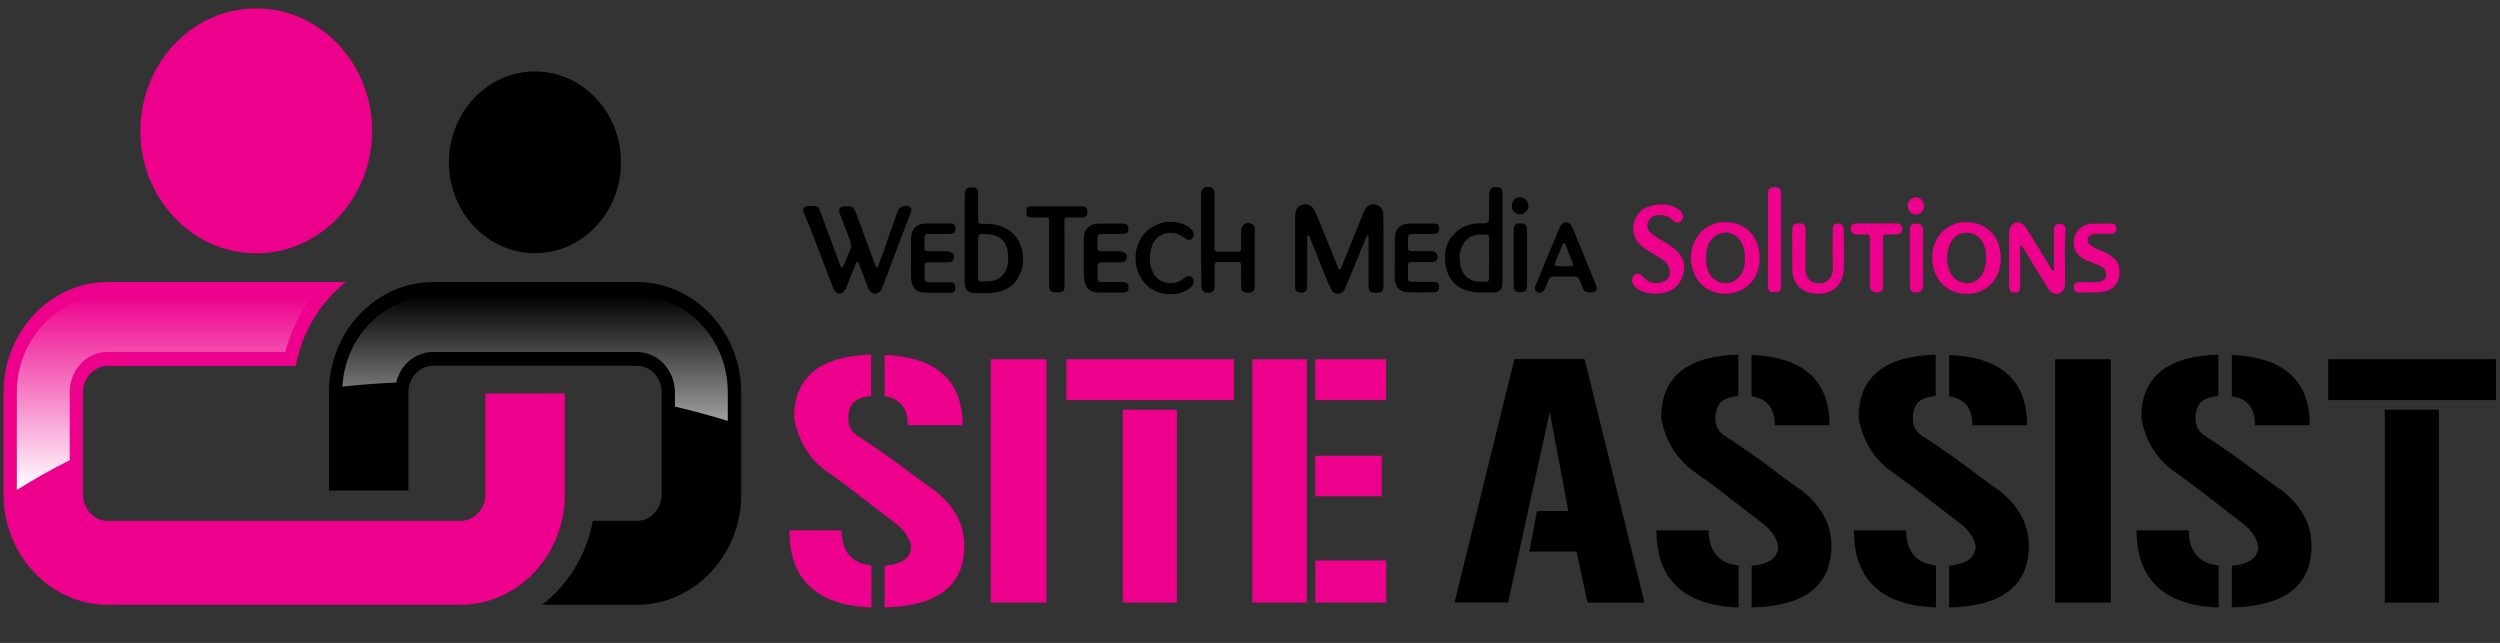 <?xml version="1.0" encoding="utf-8"?>
<!-- Generator: Adobe Illustrator 25.4.1, SVG Export Plug-In . SVG Version: 6.00 Build 0)  -->
<svg version="1.1" id="Layer_1" xmlns="http://www.w3.org/2000/svg" xmlns:xlink="http://www.w3.org/1999/xlink" x="0px" y="0px"
	 viewBox="0 0 1900.6 488.8" style="enable-background:new 0 0 1900.6 488.8;" xml:space="preserve">
<rect x="0" y="0" width="1900.6" height="488.8" fill="#333333" stroke="none"/>
<style type="text/css">
	.st0{fill-rule:evenodd;clip-rule:evenodd;fill:#ED008C;}
	.st1{fill-rule:evenodd;clip-rule:evenodd;}
	
		.st2{clip-path:url(#SVGID_00000081609812737118939170000010499152939321391023_);fill:url(#SVGID_00000131338244879986859880000001229464021471034536_);}
	
		.st3{clip-path:url(#SVGID_00000156554857031101178620000016286706884263228835_);fill:url(#SVGID_00000080197396937083537480000016248828768876623499_);}
	.st4{fill:#ED008C;}
</style>
<g>
	<g>
		<path class="st0" d="M82,214.4h180.9c-19.3,15.4-33.2,37.9-38,63.8H82c-10.4,0-18.9,9-18.9,20V376c0,11,8.5,20,18.9,20h268.1
			c10.4,0,18.9-9,18.9-20v-76.8h60.4V376c0,46.1-35.7,83.8-79.3,83.8H82c-43.6,0-79.3-37.7-79.3-83.8v-77.9
			C2.7,252.1,38.4,214.4,82,214.4"/>
		<path class="st1" d="M329.4,214.4h154.8c43.6,0,79.3,37.7,79.3,83.8V376c0,46.1-35.7,83.8-79.3,83.8h-72.1
			c19.6-15.1,33.8-37.8,38.6-63.8h33.4c10.4,0,18.9-9,18.9-20v-77.9c0-11-8.5-20-18.9-20H329.4c-10.4,0-18.9,9-18.9,20v74.8l0,0
			h-60.4l0,0v-74.8C250,252.1,285.8,214.4,329.4,214.4"/>
		<g>
			<g>
				<g>
					<g>
						<defs>
							<path id="SVGID_1_" d="M301.2,290.8c3.1-13.4,14.5-23.2,28.1-23.2h154.8c16,0,29,13.7,29,30.6v10.9
								c13.9,3.3,27.3,6.9,40.2,10.9v-21.9c0-40.2-31.2-73.1-69.2-73.1H329.4c-36.7,0-67,30.6-69.1,68.9
								C273.7,292.5,287.3,291.4,301.2,290.8"/>
						</defs>
						<clipPath id="SVGID_00000022541418975719797250000000347643240762022836_">
							<use xlink:href="#SVGID_1_"  style="overflow:visible;"/>
						</clipPath>
						
							<linearGradient id="SVGID_00000080911091621283296460000015254022393224862615_" gradientUnits="userSpaceOnUse" x1="-501.7" y1="259.287" x2="-500.733" y2="259.287" gradientTransform="matrix(0 159.747 674.461 0 -174471.797 80369.07)">
							<stop  offset="0" style="stop-color:#000000"/>
							<stop  offset="1" style="stop-color:#FFFFFF"/>
						</linearGradient>
						
							<rect x="260.3" y="225" style="clip-path:url(#SVGID_00000022541418975719797250000000347643240762022836_);fill:url(#SVGID_00000080911091621283296460000015254022393224862615_);" width="293.1" height="95"/>
					</g>
				</g>
			</g>
		</g>
		<g>
			<g>
				<g>
					<g>
						<defs>
							<path id="SVGID_00000170268984143798709820000006270976092239943615_" d="M53,349.9v-51.8c0-16.9,13-30.6,29-30.6h134.9
								c4.1-15.6,11.3-30.1,20.9-42.5H82c-38,0-69.2,33-69.2,73.1v74.4C25.3,364.6,38.7,357,53,349.9"/>
						</defs>
						<clipPath id="SVGID_00000022530351327804886870000009785111363099980989_">
							<use xlink:href="#SVGID_00000170268984143798709820000006270976092239943615_"  style="overflow:visible;"/>
						</clipPath>
						
							<linearGradient id="SVGID_00000019657454610001888140000016879645973620232834_" gradientUnits="userSpaceOnUse" x1="-501.185" y1="259.606" x2="-500.218" y2="259.606" gradientTransform="matrix(0 152.709 246.159 0 -63778.926 76760.227)">
							<stop  offset="0" style="stop-color:#ED008C"/>
							<stop  offset="1" style="stop-color:#FFFFFF"/>
						</linearGradient>
						
							<rect x="12.8" y="225" style="clip-path:url(#SVGID_00000022530351327804886870000009785111363099980989_);fill:url(#SVGID_00000019657454610001888140000016879645973620232834_);" width="225.1" height="147.6"/>
					</g>
				</g>
			</g>
		</g>
		<path class="st1" d="M406.7,54.3c36.1,0,65.4,31,65.4,69.1s-29.3,69.1-65.4,69.1s-65.4-31-65.4-69.1S370.6,54.3,406.7,54.3"/>
		<path class="st0" d="M194.8,6.4c48.6,0,88.1,41.7,88.1,93.1s-39.5,93.1-88.1,93.1s-88.1-41.7-88.1-93.1S146.1,6.4,194.8,6.4"/>
	</g>
	<g>
		<g>
			<path d="M1204.7,273.1l45.5,185h-43.3l-8.4-38.8h-35.8l5.8-30.8h23.8l-14.1-75.3L1146.5,458h-40.7l45.5-185h53.2v0.1H1204.7z"/>
			<path d="M1298.9,403.2c0.4,16.4,8,25.3,22.8,26.6v32c-41.6-1.5-62.4-21.2-62.4-58.6H1298.9z M1392.3,414.9
				c0,30.2-20.1,46-60.6,46.9v-31.7c13.3-1.3,20.1-6.1,20.1-14.9c-1-5.9-4.5-11.3-10.6-16.4c-10.4-7.9-20.1-15.4-29.2-22.5
				c-9.1-7.1-17.9-13.5-26.7-19.7c-12.2-9.9-19.6-22.9-22.4-39.1c0-30.8,19.5-46.8,58.6-47.9V301c-6.8,0.7-11.4,2.6-13.8,5.3
				c-2.3,2.7-3.6,6.7-3.6,12.2c0,5.2,2.1,9.2,6.1,12.2c2.8,1.8,5.9,3.9,10.1,6.6c3.9,2.7,8,5.6,12.4,8.6s8.6,6.1,12.7,9.2
				c4.1,3.2,8,5.9,11.4,8.5c3.4,2.5,6.1,4.5,8.2,6c2.1,1.5,3.2,2.2,3.4,2.2C1384.3,383.9,1392.3,398.2,1392.3,414.9z M1349.3,323.3
				c0-12.9-5.8-20.2-17.7-22.1v-31.3c39.5,1.5,59.3,19.4,59.3,53.4H1349.3L1349.3,323.3z"/>
			<path d="M1449,403.2c0.4,16.4,8,25.3,22.8,26.6v32c-41.6-1.5-62.4-21.2-62.4-58.6H1449z M1542.4,414.9c0,30.2-20.1,46-60.6,46.9
				v-31.7c13.3-1.3,20.1-6.1,20.1-14.9c-1-5.9-4.5-11.3-10.6-16.4c-10.4-7.9-20.1-15.4-29.2-22.5c-9.1-7.1-17.9-13.5-26.7-19.7
				c-12.2-9.9-19.6-22.9-22.4-39.1c0-30.8,19.5-46.8,58.6-47.9V301c-6.8,0.7-11.4,2.6-13.8,5.3c-2.3,2.7-3.6,6.7-3.6,12.2
				c0,5.2,2.1,9.2,6.1,12.2c2.8,1.8,5.9,3.9,10.1,6.6c3.9,2.7,8,5.6,12.4,8.6c4.4,3.1,8.6,6.1,12.7,9.2c4.1,3.2,8,5.9,11.4,8.5
				c3.4,2.5,6.1,4.5,8.2,6c2.1,1.5,3.2,2.2,3.4,2.2C1534.4,383.9,1542.4,398.2,1542.4,414.9z M1499.5,323.3
				c0-12.9-5.8-20.2-17.7-22.1v-31.3c39.5,1.5,59.3,19.4,59.3,53.4H1499.5L1499.5,323.3z"/>
			<path d="M1562.4,273.1h42.3v185h-42.3V273.1z"/>
			<path d="M1663.9,403.2c0.4,16.4,8,25.3,22.8,26.6v32c-41.6-1.5-62.4-21.2-62.4-58.6H1663.9z M1757.3,414.9
				c0,30.2-20.1,46-60.6,46.9v-31.7c13.3-1.3,20.1-6.1,20.1-14.9c-1-5.9-4.5-11.3-10.6-16.4c-10.4-7.9-20.1-15.4-29.2-22.5
				c-9.1-7.1-17.9-13.5-26.7-19.7c-12.2-9.9-19.6-22.9-22.4-39.1c0-30.8,19.5-46.8,58.6-47.9V301c-6.8,0.7-11.4,2.6-13.8,5.3
				c-2.3,2.7-3.6,6.7-3.6,12.2c0,5.2,2.1,9.2,6.1,12.2c2.8,1.8,5.9,3.9,10.1,6.6c3.9,2.7,8,5.6,12.4,8.6c4.4,3.1,8.6,6.1,12.7,9.2
				c4.1,3.2,8,5.9,11.4,8.5c3.4,2.5,6.1,4.5,8.2,6c2.1,1.5,3.2,2.2,3.4,2.2C1749.5,383.9,1757.3,398.2,1757.3,414.9z M1714.4,323.3
				c0-12.9-5.8-20.2-17.7-22.1v-31.3c39.5,1.5,59.3,19.4,59.3,53.4H1714.4L1714.4,323.3z"/>
			<path d="M1897.5,273.1v31.1H1770v-31.1H1897.5z M1813,311.5h41.1v146.6H1813V311.5z"/>
		</g>
		<g>
			<path class="st4" d="M639.7,403.2c0.4,16.4,8,25.3,22.8,26.6v32c-41.6-1.5-62.4-21.2-62.4-58.6H639.7z M733.1,414.9
				c0,30.2-20.1,46-60.6,46.9v-31.7c13.3-1.3,20.1-6.1,20.1-14.9c-1-5.9-4.5-11.3-10.6-16.4c-10.4-7.9-20.1-15.4-29.2-22.5
				c-9.1-7.1-17.9-13.5-26.7-19.7c-12.2-9.9-19.6-22.9-22.4-39.1c0-30.8,19.5-46.8,58.6-47.9V301c-6.8,0.7-11.4,2.6-13.8,5.3
				c-2.3,2.7-3.6,6.7-3.6,12.2c0,5.2,2.1,9.2,6.1,12.2c2.8,1.8,5.9,3.9,10.1,6.6c3.9,2.7,8,5.6,12.4,8.6c4.4,3.1,8.6,6.1,12.7,9.2
				c4.1,3.2,8,5.9,11.4,8.5c3.4,2.5,6.1,4.5,8.2,6c2.1,1.5,3.2,2.2,3.4,2.2C725.2,383.9,733.1,398.2,733.1,414.9z M690.2,323.3
				c0-12.9-5.8-20.2-17.7-22.1v-31.3c39.5,1.5,59.3,19.4,59.3,53.4H690.2L690.2,323.3z"/>
			<path class="st4" d="M753.2,273.1h42.3v185h-42.3V273.1z"/>
			<path class="st4" d="M938.1,273.1v31.1H810.7v-31.1H938.1z M853.6,311.5h41.1v146.6h-41.1V311.5z"/>
			<path class="st4" d="M993.5,273.1v185h-41.4v-185H993.5z M999.9,273.1h53.8v31.1h-53.8V273.1z M999.9,346.5h50.6v30.8h-50.6
				V346.5z M1053.7,458.1H1000v-32h53.8V458.1z"/>
		</g>
	</g>
	<g>
		<path d="M610.7,158.5c1.6-2.5,4-1.7,6.3-1.8c5-0.1,5.1,0.1,7,5.1c4.9,13.4,9.8,26.7,14.8,40.1c0.2,0.7,0.6,1.4,1.3,1.5
			c0.8,0,0.9-0.8,1.1-1.3c1.8-4.4,3.7-8.6,5.4-13c0.9-2.2,0.4-4.4-0.4-6.6c-2.7-6.7-5.4-13.5-7.8-20.3c-1.2-3.4,0-5.2,3.5-5.3
			c6.9-0.2,6.9-0.2,9.5,6.7c4.5,12.3,9.1,24.7,13.6,37c0.1,0.4,0.3,0.7,0.4,0.9c0.3,0.7,0.2,1.8,1.3,1.8c0.9,0,0.9-0.9,1.2-1.7
			c2-5.3,3.9-10.8,5.8-16.1c2.9-8.4,5.8-16.8,8.8-25.2c1.2-3.3,6-4.8,9.1-3.1c1.8,1.1,1.3,2.7,0.8,4.4c-2.2,5.9-4.6,11.8-6.8,17.8
			c-4.7,12.4-9.4,24.7-14,37.1c-0.2,0.7-0.7,1.3-0.9,2c-1,2.7-2.7,5-5.7,4.7c-3-0.1-4.4-2.6-5.4-5.3c-2.1-5.8-4.4-11.5-6.6-17.3
			c-0.2-0.7-0.3-1.5-1.2-1.5c-0.9,0-1,0.9-1.2,1.5c-2.5,6.3-4.9,12.4-7.5,18.7c-1.7,4-5.5,5.2-7.9,2.6c-0.9-1.1-1.6-2.4-2.1-3.8
			c-4.5-12.2-9.5-24.1-13.9-36.3c-2.6-7.2-5.7-14.1-8.5-21.2C610.7,160,610.7,159.2,610.7,158.5z"/>
		<path d="M1051.8,190.3c0,9.1,0,18.1,0,27.2c0,3.7-1.2,4.8-4.7,5c-0.7,0-1.3,0-2.1,0c-3.4-0.1-4.5-1.3-4.6-4.8c0-10.3,0-20.7,0-31
			c0-1.9,0-3.9,0-5.8c0-0.6,0.2-1.5-0.4-1.8c-0.9-0.4-1.1,0.7-1.3,1.3c-2.7,6.3-5.3,12.5-7.8,18.8c-2.8,6.7-5.6,13.4-8.3,20.1
			c-1.1,2.7-3.1,4-5.7,4c-2.2,0-4-1.3-5.1-3.7c-3.7-7.9-6.7-16.1-10-24.1c-2.1-5.1-4.1-10-6.1-15.1c-0.2-0.7-0.4-1.7-1.2-1.5
			c-1,0.2-0.6,1.4-0.7,2.1c0,12.1,0,24.1,0,36.3c0,4-1.5,5.4-5.4,5.1c-2.3-0.2-3.7-1.5-3.8-4c0-2.7,0-5.4,0-8.3
			c0-15.1,0-30.1,0-45.3c0-5.3,2-8.4,5.9-9.3c4-0.9,7.6,1.1,9.5,5.7c4.8,11.5,9.4,22.9,14.1,34.4c1.1,2.6,2.1,5.2,3.1,7.8
			c0.2,0.6,0.4,1.3,1.2,1.3c0.9,0.1,1.1-0.8,1.3-1.4c3-7.3,5.9-14.5,8.9-21.9c2.9-7.1,5.7-14.2,8.6-21.2c1.6-3.7,5.1-5.6,8.5-4.7
			c3.8,0.8,5.9,3.8,5.9,8.2C1051.8,172.5,1051.8,181.4,1051.8,190.3z"/>
		<path d="M733.4,181.2c0-10.5,0-21,0-31.5c0-0.9,0-1.9,0.1-2.7c0.4-3.8,1.8-4.7,6.6-4.4c2.7,0.1,3.5,1.3,3.5,5c0,5.3,0,10.6,0,16
			c0,7.2-0.3,6.6,6.1,6.6c4.1,0,8.2,0.6,12,2.1c7.7,3,12.7,8.4,15,16.7c2.3,8.9,1.1,17.3-4.4,24.6c-4.7,6.3-11.4,8.5-18.6,9.1
			c-4,0.4-8,0.1-12,0.1c-6,0-8.3-2.4-8.3-8.9C733.4,202.7,733.4,191.9,733.4,181.2z M743.6,196.1c0,4.8,0.1,9.7,0,14.5
			c-0.1,2.6,1.1,3.7,3.5,3.5c1.9,0,3.8-0.4,5.7-0.4c3.2,0,5.9-1.3,8.3-3.4c4.6-3.9,5.5-9.2,5.4-15c-0.3-14.7-9.6-17.7-20-17.4
			c-2,0.1-2.9,1.3-2.9,3.4C743.6,186.4,743.6,191.2,743.6,196.1z"/>
		<path d="M1142.2,181.2c0,11.1,0,22.3,0,33.4c0,5.4-2.1,7.8-7.3,7.7c-5.9-0.1-11.7,0.6-17.7-0.9c-10.1-2.5-16.1-8.6-18.1-19.4
			c-1.9-10.4,0.6-19.5,8.6-26.2c5-4.3,11.1-6,17.6-6c6.8,0,6.8,0,6.8-7.2c0-4.6,0-9.3,0-13.9c0-5.4,2.8-7.7,7.8-6.1
			c2.1,0.6,2.3,2.5,2.3,4.4c0,8.3,0,16.4,0,24.7C1142.2,174.8,1142.2,178,1142.2,181.2z M1132.1,196.3L1132.1,196.3c0-5,0-10,0-15
			c0-1.3,0-2.8-1.7-2.8c-4.5-0.2-8.9-0.6-13,1.9c-5.8,3.7-8.5,10.6-7.6,18.7c0.8,7.2,3.9,12.2,10.5,14.4c2.9,0.9,5.8,0.4,8.8,0.7
			c2.1,0.2,3-0.7,2.9-3C1132,206.1,1132.1,201.3,1132.1,196.3z"/>
		<path d="M913.1,181.8c0-11.3,0-22.7,0-34c0-4.8,4-7.2,8.2-5c1.8,1.1,2,2.8,2,4.7c0,12.3,0,24.7,0,37c0,7.1-1,6.9,6.5,6.9
			c3.5,0,6.9,0,10.4,0c3.1,0,3.4-0.4,3.4-3.7c0-4.1,0-8.3,0-12.3c0.1-4.8,4.2-7.3,8.3-5c1.5,0.8,2,2.1,2,3.9c0,14.4,0,28.8,0,43.4
			c0,3.4-1.5,4.7-4.7,4.8c-4,0.1-5.5-1.1-5.6-4.7c-0.1-5.1-0.1-10.3,0-15.4c0-2.4-0.8-3.3-3-3.2c-4.8,0.1-9.6,0.1-14.3,0
			c-2.1,0-3,0.8-2.9,3.1c0.1,5,0,9.9,0,14.8c0,4-1.3,5.4-4.9,5.4c-3.8,0-5.1-1.3-5.1-5.4C913.1,205.2,913.1,193.5,913.1,181.8z"/>
		<path class="st4" d="M1495.1,168.9c15.7,0.1,26,11.5,26,27.3c0,15.7-10.4,27.3-26,27.2c-15.3,0-25.8-11.2-26.2-27.2
			C1468.6,181,1480,168.4,1495.1,168.9z M1509.9,196.2c0.1-3.1-0.3-6-1.2-8.9c-2-6.1-6.4-9.8-12.3-10.3c-5.5-0.5-10.4,1.9-13.2,7.1
			c-3.5,6.5-3.7,13.4-1.6,20.6c2.7,9.2,13.8,13.7,21.2,8.3C1508.4,208.8,1509.7,202.8,1509.9,196.2z"/>
		<path class="st4" d="M1311.9,168.9c15.9,0.1,25.7,11.8,25.9,26.9c0.2,16.1-10.8,27.5-26.3,27.5c-15.1,0-25.9-11.6-26-27.5
			C1285.6,181,1296.6,168.4,1311.9,168.9z M1326.5,195.7c0.3-2.8-0.3-6-1.5-9.1c-2.1-6-7.9-10.3-14-9.8c-5.3,0.5-11.2,4.4-13,11.2
			c-1.5,5.4-1.3,10.6,0,16.2c2.5,9.7,13.2,14.3,21.4,8.7C1325.2,209,1326.8,203,1326.5,195.7z"/>
		<path class="st4" d="M1561.1,205.9c0.8-1.4,0.4-2.5,0.4-3.5c0-9.1,0-18.3,0-27.4c0-3.5,1.2-4.8,4.2-4.8c3.2,0,4.8,1.4,4.6,5.1
			c-0.9,13.5-0.1,27.1-0.4,40.5c-0.1,4-1.7,6.5-4.7,7.4c-2.9,0.8-6.3-0.7-8.2-3.9c-6.3-10.3-12.6-20.6-18.9-30.8
			c-0.4-0.7-0.8-1.8-1.6-1.7c-1.1,0.2-0.7,1.5-0.7,2.4c0,9.5,0,18.8,0,28.2c0,3.8-1,5.1-3.9,5.1c-3.1,0-4.5-1.3-4.5-5
			c0-13.5,0-26.8,0-40.3c0-1.8,0.3-3.4,1.2-5c2.8-4.3,7.7-4.3,11,0.2c2.3,3.2,4.4,6.6,6.4,9.9c4.6,7.4,9.1,14.9,13.6,22.3
			C1560.2,204.9,1560.5,205.3,1561.1,205.9z"/>
		<path class="st4" d="M1262.5,155.6c5.4-0.4,9.8,0.9,14,3.9c3.6,2.7,4,6.5,1.1,8.9c-1.5,1.2-2.8,1.3-4.4,0.2
			c-0.8-0.6-1.6-1.2-2.2-1.9c-3.9-3.8-11.3-4.1-14.9-1.9c-3.4,2.2-5.8,7.9-1.1,12.2c3.9,3.5,8.6,5.7,13,8.6
			c4.8,3.2,9.3,6.5,11.6,12.4c2.6,6.5-1,16.7-6.3,20.8c-7.6,5.9-22.7,6.3-30.1-0.6c-2.1-2-3-4.7-2-7.3c1-2.6,3.7-3.7,5.9-2.2
			c0.8,0.5,1.6,1.2,2.2,1.9c4.1,5,10.3,5.8,16,3.2c5.4-2.5,5.5-11,0.3-15.1c-4.5-3.7-9.7-5.9-14.4-9.2c-4.6-3.2-8.4-7.1-9.4-13.1
			c-1.3-8.4,3.7-16.9,11.5-19.3C1256.5,156.1,1259.6,155.2,1262.5,155.6z"/>
		<path d="M1209.3,222.4c-3.8,0-5-0.8-6.6-4.8c-3.5-9.1-2.1-7.1-10.6-7.3c-3.7-0.1-7.5,0-11.2,0c-1.9,0-3,0.8-3.7,2.7
			c-0.7,2.1-1.7,4.3-2.6,6.3c-0.7,1.4-1.7,2.6-3.1,3.1c-1.5,0.4-3,0.1-4-1.2c-1.1-1.3-0.7-2.7-0.1-4.1c2.7-6.7,5.5-13.4,8.3-20.1
			c3.2-7.8,6.6-15.7,9.8-23.5c1-2.5,2.6-4.4,5.1-4.4c2.6,0,4.1,2,5.1,4.4c5.1,12.4,10.1,24.8,15.2,37.2c0.8,1.9,1.7,3.8,2.3,5.8
			C1214.7,220.7,1213.7,222.3,1209.3,222.4z M1188.9,202.4c1.8,0,3.5,0,5.3,0c1.7,0,2.2-0.6,1.5-2.4c-1.8-4.4-3.6-8.9-5.4-13.4
			c-0.3-0.7-0.4-1.8-1.5-1.7c-0.8,0.1-1,0.9-1.2,1.7c-1.8,4.4-3.5,8.7-5.3,13c-0.8,1.8-0.1,2.6,1.7,2.6
			C1185.6,202.4,1187.2,202.4,1188.9,202.4z"/>
		<path d="M823.9,196.1c0-4.6,0-9.3,0-13.9c0.1-8.2,3.8-12.1,11.6-12.2c6,0,12,0,18,0c3.1,0,4.2,1.1,4.4,3.8
			c0.1,2.8-1.2,4.1-4.4,4.1c-5.3,0-10.4,0-15.7,0c-2.9,0-3.5,0.6-3.5,3.8c0,1.9,0.1,3.9,0,5.8c-0.2,2.6,0.7,3.7,3.2,3.5
			c4.5-0.1,8.8,0,13.3,0c1.2,0,2.3,0.2,3.6,0.8c1.9,0.8,2.6,2.4,2.2,4.4c-0.3,2.1-1.6,3.2-3.7,3.2c-4.2,0-8.5,0-12.7,0
			c-5.8,0-5.8,0-5.8,6.1c0,1.8,0,3.7,0,5.4c0,3.2,0.4,3.5,3.6,3.5c5.1,0,10.3,0,15.4,0c3.4,0,4.6,1.2,4.6,4.1c0,2.7-1.2,3.9-4.5,3.9
			c-6,0-12.2,0-18.2,0c-6.9,0-10.8-3.9-11.1-11.2C823.8,206.1,823.9,201,823.9,196.1L823.9,196.1z"/>
		<path d="M809.3,193.2c0,8,0,16.1,0,24.1c0,3.7-1.2,5-4.7,5c-0.4,0-0.9,0-1.3,0c-4.7,0-5.7-1.1-5.7-5.9c0-14.8,0-29.7,0-44.4
			c0-7.7,0.9-6.7-6.4-6.7c-2.5,0-4.9,0.1-7.3,0c-2.9-0.1-3.7-1.2-3.6-4.7c0-3,0.7-3.7,3.6-3.7c13,0,25.9,0,38.9,0
			c3,0,3.8,1.1,3.8,4.1c0,3-1,4.1-3.9,4.3c-3.4,0.1-6.6,0-10,0c-3.2,0-3.5,0.2-3.5,3.5C809.3,176.9,809.3,185.1,809.3,193.2z"/>
		<path class="st4" d="M1372.6,190.1c0,4.4,0.2,8.7,0,13.1c-0.4,8.4,3.9,12.2,10.4,12.2c5.8,0,10.7-4,10.4-12.4
			c-0.3-9.5-0.1-18.8-0.1-28.2c0-3.7,1.2-5,4.5-4.8c2.6,0.1,3.9,1.4,3.9,4.6c0.1,10.3,0.4,20.6-0.1,30.7c-0.6,10.3-7.4,17.4-17.3,18
			c-4.1,0.2-8.2-0.1-12-2c-6.8-3.3-9.6-9.3-9.7-16.8c-0.2-9.9-0.1-19.7,0-29.7c0-3.8,1.3-5.1,5.3-5c3.7,0,4.8,1.1,4.8,5.1
			C1372.6,180.1,1372.6,185.2,1372.6,190.1z"/>
		<path d="M692.6,196.1c0-4.7,0-9.5,0-14.3c0.1-7.7,4-11.8,11.3-11.9c6,0,12,0,18,0c3.5,0,4.4,0.8,4.4,3.9c0,3.2-0.9,4-4.5,4
			c-4.9,0-10,0-14.9,0c-3.6,0-4.1,0.6-4.1,4.4c0,1.9,0.1,3.9,0,5.8c-0.1,2.1,0.9,3,2.8,3c4.5-0.1,9.1,0,13.5,0c1,0,2,0.1,3.1,0.4
			c2.5,0.8,3.4,2.5,2.9,5c-0.4,2.4-2,3-4,3c-4.8,0-9.6,0-14.3,0c-3.5,0-3.9,0.5-3.9,4.1c0,2.2,0,4.4,0,6.6c0,3.9,0.6,4.5,4.1,4.5
			c5.1,0,10.3,0,15.4,0c3,0,4,1.3,3.9,4.5c0,2.2-1.1,3.4-3.1,3.4c-7.2,0-14.3,0.2-21.4-0.1c-5.8-0.4-8.9-4.7-9.2-11.6
			C692.5,205.7,692.6,200.9,692.6,196.1z"/>
		<path d="M1060.4,196.1c0-4.6,0-9.3,0-13.9c0-8.2,3.8-12.2,11.5-12.2c6,0,12,0,18,0c3.1,0,4.2,1.1,4.2,3.8c0,2.7-1.2,4-4.4,4.1
			c-4.9,0.1-10,0-14.9,0c-4,0-4.4,0.4-4.4,4.5c0,1.9,0.1,3.9,0,5.8c-0.1,2,0.8,2.7,2.7,2.7c4.9,0,9.7-0.1,14.6,0c2.1,0,4.2,0.4,5,3
			c0.9,3.1-0.7,5.2-3.8,5.3c-4.9,0.1-9.7,0-14.6,0c-3.6,0-3.9,0.4-3.9,4c0,2.4,0,4.7,0,7.1c0,3.7,0.3,4,3.9,4c5.3,0,10.4,0,15.7,0
			c2.1,0,3.7,0.8,4,3.3c0.3,3-0.9,4.6-3.8,4.6c-6.7,0.1-13.4,0.1-20.1,0c-5.9-0.1-9.7-4.4-9.8-10.9
			C1060.3,206.3,1060.4,201.3,1060.4,196.1z"/>
		<path d="M888.6,168.6c6.9,0.2,12.5,1.2,17,5.7c2.3,2.4,2.6,4.8,1,6.7c-1.7,2.1-3.1,2-6.1-0.2c-6.5-5-14.4-5.1-20.6-0.1
			c-2.5,2-3.7,4.8-4.6,7.8c-2,7.1-1.7,13.9,2.2,20.2c4.1,6.6,13.3,8.5,20,4.6c1.2-0.7,2.3-1.5,3.5-2.4c1.9-1.3,3.7-1.5,5.5,0.2
			c1.5,1.5,1.3,4.4-0.2,6.3c-2.9,3.3-6.7,4.8-10.7,5.7c-11.4,2-22.2-1.5-28.5-12.3c-7.8-13.5-3.8-33.9,13.2-40.3
			C883.2,169.2,886.5,168.3,888.6,168.6z"/>
		<path class="st4" d="M1589,222.3c-3.4,0-6,0-8.7,0c-2.5,0-3.7-1.3-3.7-3.9c0-2.5,1.2-3.9,3.7-3.9c4.1-0.1,8.2,0,12.3,0
			c1.6,0,3.1-0.1,4.6-0.6c1.9-0.7,3.7-1.7,3.9-4.3c0.2-2.7-0.3-4.8-2.7-6.4c-3.2-2.1-6.8-3.2-10.3-4.5c-6.6-2.2-11.7-6.9-11.6-14.5
			c0.1-7.4,5.8-13.6,13.4-14.1c5.1-0.2,10.3-0.1,15.4-0.1c2.3,0,3.6,1.3,3.7,3.7c0.1,2.4-1.2,3.9-3.7,4c-3.7,0.1-7.3,0-11,0
			c-1.5,0-2.8,0.1-4.1,0.6c-3.4,1.2-4.1,5.1-1.5,7.6c1.9,1.9,4.2,2.7,6.6,3.8c4.1,2,8.6,3.4,12.1,6.9c4.2,4,4.6,9.2,3.5,14.4
			c-1.1,5.1-4.5,8.4-9.4,10.2C1597.2,222.6,1592.8,222.2,1589,222.3z"/>
		<path class="st4" d="M1344.1,182.5c0-11.6,0-23.2,0-34.9c0-4,1-5.1,4.7-5.2c4.1,0,5.3,0.9,5.3,5.1c0,23.2,0,46.2,0,69.4
			c0,4.3-1.3,5.4-5.5,5.3c-3.6,0-4.6-1.2-4.6-5.3C1344.1,205.5,1344.1,193.9,1344.1,182.5z"/>
		<path class="st4" d="M1431.6,199.8c0,5.9,0,11.9,0,17.8c0,3-1.1,4.4-3.4,4.6c-3.8,0.5-5.9-0.7-6.5-3.8c-0.2-1.2-0.2-2.4-0.2-3.5
			c0-11.1,0-22.1,0-33.2c0-3.3-0.2-3.5-3.5-3.5c-2.1,0-4.4,0-6.5,0c-2.8-0.1-4.7-1.9-4.6-4.5c0.1-2.4,1.8-3.8,4.5-3.8
			c10.1,0,20.1,0,30.3,0c3.1,0,4.2,1.1,4.4,3.8c0.1,3-1.2,4.4-4.4,4.5c-2.2,0.1-4.5,0.1-6.8,0c-2.5-0.1-3.5,0.9-3.5,3.5
			C1431.7,187.8,1431.6,193.8,1431.6,199.8z"/>
		<path d="M1150.8,196.1c0-7.1,0-14.1,0-21.2c0-3.7,1.1-5,4.4-5.1c4-0.1,5.7,1.2,5.7,4.8c0.1,14.3,0.1,28.5,0,42.8
			c0,3.5-1.7,4.8-5.6,4.8c-3.2,0-4.5-1.4-4.5-4.8C1150.8,210.3,1150.8,203.1,1150.8,196.1z"/>
		<path class="st4" d="M1451.9,196.1c0-7,0-13.9,0-20.8c0-4.1,0.9-5.2,4.4-5.3c4-0.1,5.6,1.3,5.7,5.2c0.1,8.9,0,17.7,0,26.6
			c0,4.7,0,9.5,0,14.3c-0.1,5.2-1.7,6.6-6.6,6.1c-2.5-0.2-3.4-1.8-3.4-4.3C1451.9,210.7,1451.9,203.4,1451.9,196.1z"/>
		<path d="M1155.5,149.8c3.5,0.1,6.6,3.3,6.5,6.9c0,3.2-3.2,6.4-6.4,6.3c-3.6-0.1-6.4-3.1-6.3-6.6
			C1149.4,152.8,1152.3,149.7,1155.5,149.8z"/>
		<path class="st4" d="M1450.3,156.5c0-3.4,2.9-6.6,6-6.6c3.4,0,6.6,3.4,6.5,7c-0.1,3.2-3.1,6.3-6.1,6.3
			C1453.1,163,1450.3,160.1,1450.3,156.5z"/>
	</g>
</g>
</svg>
